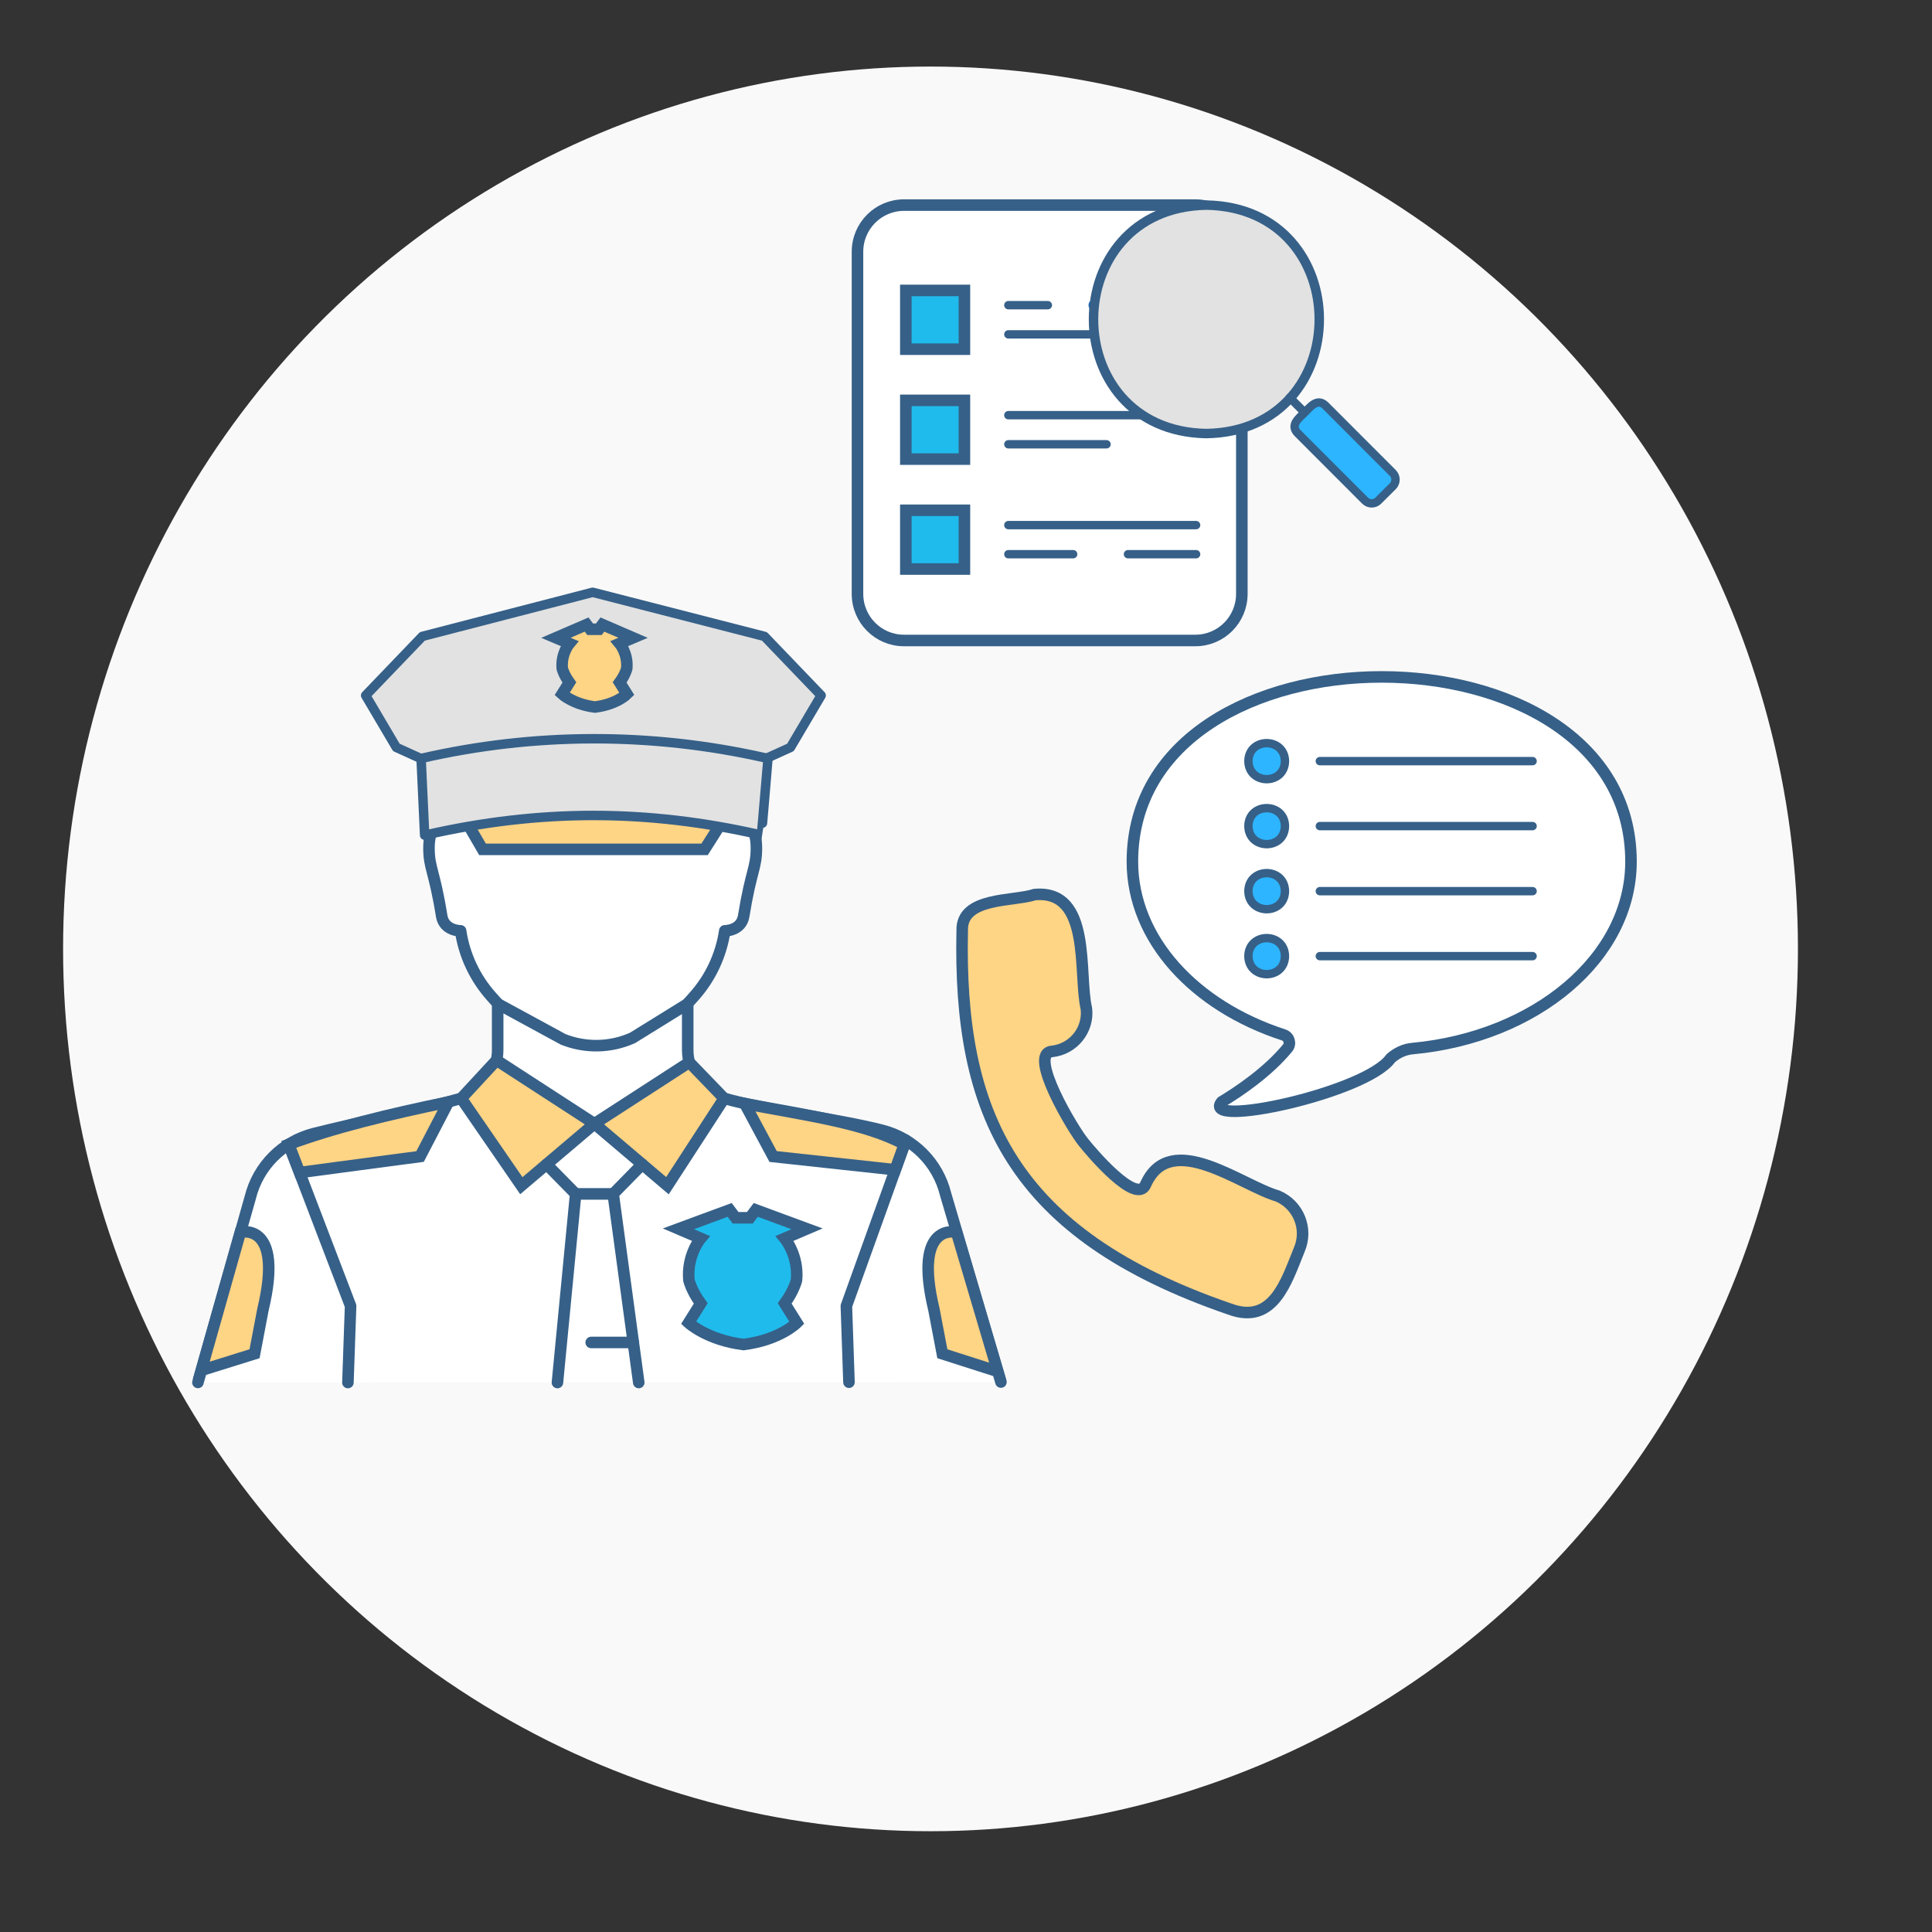 <?xml version="1.0" encoding="UTF-8"?> <svg xmlns="http://www.w3.org/2000/svg" xmlns:xlink="http://www.w3.org/1999/xlink" version="1.0" id="_x3C_Layer_x3E_" x="0px" y="0px" viewBox="0 0 2450 2450" style="enable-background:new 0 0 2450 2450;" xml:space="preserve"><rect x="0" y="0" width="2450" height="2450" fill="#333333" stroke="none"/> <style type="text/css"> .st0{fill:#F9F9F9;} .st1{fill:#FFFFFF;stroke:#366088;stroke-width:11.143;stroke-linecap:round;stroke-linejoin:round;stroke-miterlimit:10;} .st2{fill:#FED485;stroke:#366088;stroke-width:14.636;stroke-miterlimit:10;} .st3{fill:#E2E2E2;stroke:#366088;stroke-width:12.006;stroke-linecap:round;stroke-linejoin:round;stroke-miterlimit:10;} .st4{fill:#FFFFFF;stroke:#366088;stroke-width:11.143;stroke-miterlimit:10;} .st5{fill:#1FBBEC;stroke:#366088;stroke-width:14.636;stroke-miterlimit:10;} .st6{fill:#FFFFFF;stroke:#366088;stroke-width:5.807;stroke-linecap:round;stroke-linejoin:round;stroke-miterlimit:10;} .st7{fill:#FFFFFF;stroke:#366088;stroke-width:14.636;stroke-linecap:round;stroke-linejoin:round;stroke-miterlimit:10;} .st8{fill:none;stroke:#366088;stroke-width:14.636;stroke-linecap:round;stroke-linejoin:round;stroke-miterlimit:10;} .st9{fill:#FFFFFF;stroke:#366088;stroke-width:10.619;stroke-linecap:round;stroke-linejoin:round;stroke-miterlimit:10;} .st10{fill:#366088;} .st11{fill:none;stroke:#366088;stroke-width:10.619;stroke-linecap:round;stroke-linejoin:round;stroke-miterlimit:10;} .st12{fill:#2DB5FF;stroke:#366088;stroke-width:10.619;stroke-linecap:round;stroke-linejoin:round;stroke-miterlimit:10;} .st13{fill:#FFFFFF;stroke:#366088;stroke-width:11.738;stroke-linecap:round;stroke-linejoin:round;stroke-miterlimit:10;} .st14{fill:none;stroke:#366088;stroke-width:11.738;stroke-linecap:round;stroke-linejoin:round;stroke-miterlimit:10;} .st15{fill:#D0FDFF;stroke:#366088;stroke-width:11.738;stroke-linecap:round;stroke-linejoin:round;stroke-miterlimit:10;} .st16{fill:none;stroke:#366088;stroke-width:12.006;stroke-linecap:round;stroke-linejoin:round;stroke-miterlimit:10;} .st17{fill:#FFFFFF;} .st18{fill:#D0FDFF;} .st19{fill:#FFFFFF;stroke:#366088;stroke-width:12.006;stroke-linecap:round;stroke-linejoin:round;stroke-miterlimit:10;} .st20{fill:#D0FDFF;stroke:#366088;stroke-width:12.006;stroke-linecap:round;stroke-linejoin:round;stroke-miterlimit:10;} .st21{fill:none;stroke:#386185;stroke-width:12.006;stroke-linecap:round;stroke-linejoin:round;stroke-miterlimit:10;} .st22{fill:#D0FCFD;} .st23{fill:#FFFFFF;stroke:#386185;stroke-width:12.006;stroke-linecap:round;stroke-linejoin:round;stroke-miterlimit:10;} .st24{fill:#D0FCFD;stroke:#386185;stroke-width:12.006;stroke-linecap:round;stroke-linejoin:round;stroke-miterlimit:10;} .st25{fill:#1FBBEC;stroke:#366088;stroke-width:8;stroke-miterlimit:10;} .st26{fill:#1FBBEC;stroke:#366088;stroke-width:7;stroke-miterlimit:10;} .st27{fill:#FFFFFF;stroke:#366088;stroke-width:7;stroke-linecap:round;stroke-linejoin:round;stroke-miterlimit:10;} .st28{fill:none;stroke:#366088;stroke-width:7;stroke-linecap:round;stroke-linejoin:round;stroke-miterlimit:10;} .st29{fill:#FED485;stroke:#366088;stroke-width:7;stroke-miterlimit:10;} .st30{fill:#E2E2E2;stroke:#366088;stroke-width:7;stroke-linecap:round;stroke-linejoin:round;stroke-miterlimit:10;} .st31{fill:#E2E2E2;stroke:#366088;stroke-width:8;stroke-linecap:round;stroke-linejoin:round;stroke-miterlimit:10;} .st32{fill:#FFFFFF;stroke:#366088;stroke-width:8;stroke-linecap:round;stroke-linejoin:round;stroke-miterlimit:10;} .st33{fill:#366088;stroke:#FFFFFF;stroke-width:3;stroke-miterlimit:10;} .st34{fill:#1FBBEC;stroke:#366088;stroke-width:10;stroke-miterlimit:10;} .st35{fill:#FED485;stroke:#366088;stroke-width:10;stroke-miterlimit:10;} .st36{fill:#FFFFFF;stroke:#366088;stroke-width:10;stroke-linecap:round;stroke-linejoin:round;stroke-miterlimit:10;} .st37{fill:#FFFFFF;stroke:#176DBE;stroke-width:15.477;stroke-linecap:round;stroke-linejoin:round;stroke-miterlimit:10;} .st38{fill:none;stroke:#386185;stroke-width:3.841;stroke-linecap:round;stroke-linejoin:round;stroke-miterlimit:10;} .st39{fill:#FFFFFF;stroke:#386185;stroke-width:3.841;stroke-linecap:round;stroke-linejoin:round;stroke-miterlimit:10;} .st40{fill:#F8F8F8;} .st41{fill:#2EBBE9;stroke:#386185;stroke-width:14.636;stroke-miterlimit:10;} .st42{fill:#FFFFFF;stroke:#386185;stroke-width:14.636;stroke-linecap:round;stroke-linejoin:round;stroke-miterlimit:10;} .st43{fill:#FCD289;stroke:#386185;stroke-width:14.636;stroke-miterlimit:10;} .st44{fill:none;stroke:#386185;stroke-width:14.636;stroke-linecap:round;stroke-linejoin:round;stroke-miterlimit:10;} .st45{fill:#E1E1E1;stroke:#386185;stroke-width:12.006;stroke-linecap:round;stroke-linejoin:round;stroke-miterlimit:10;} </style> <g> <g> <ellipse class="st0" cx="1180" cy="1203.3" rx="1100" ry="1118.9"></ellipse> </g> <g> <g> <g> <g> <path class="st7" d="M1269.3,1752.6l-70.2-238.3c-9.8-39.8-40.8-70.9-80.6-81c-57.3-14.6-148.9-25.7-200.3-40.5 c-27.3-7.9-46.1-32.9-46.1-61.3v-59l7.9-8.8c20.9-23.4,34.5-52.3,39.1-83.3c0,0,20.9,0.2,24-18.8c9.4-58,16.1-60.5,16.1-86 c0-25.5-9.5-31.5-20.9-24.9c1.9-6.5,5.3-20.1,5.8-39.1c3.9-137.1-86.5-227-192.5-227s-196.4,89.9-192.5,227 c0.5,18.9,3.9,32.5,5.8,39.1c-11.4-6.6-20.9-0.5-20.9,24.9c0,25.5,6.8,28,16.1,86c3.1,19,24,18.8,24,18.8 c4.6,31,18.2,59.9,39.1,83.3l7.9,8.8l0,59c0,28.4-18.7,53.4-46.1,61.3c-51.4,14.8-129.8,30.2-187,44.7 c-39.8,10.1-70.8,41.2-80.6,81l-66.4,234.6"></path> </g> <path class="st7" d="M631,1272.8l83.1,45.2c28.4,11.3,60.1,10.7,88-1.8l70.1-43.4"></path> </g> <polygon class="st2" points="629.7,1344.5 753.8,1425 661.1,1503.6 584.9,1392.9 "></polygon> <polygon class="st2" points="918.3,1392.9 846.4,1503.6 753.8,1425 874.1,1347.1 "></polygon> <polyline class="st7" points="693.1,1476.5 730,1514 706.9,1753.2 "></polyline> <polyline class="st7" points="814.4,1476.5 777.6,1514 810,1753.2 "></polyline> <line class="st7" x1="749.7" y1="1702.4" x2="803.1" y2="1702.4"></line> <polyline class="st7" points="366.2,1451.2 444.6,1656.1 441.2,1753.2 "></polyline> <path class="st2" d="M366.2,1451.2l13.7,35.7l152.8-20.3l36-69.2C492.7,1413.1,422.2,1430.3,366.2,1451.2z"></path> <path class="st2" d="M1146.9,1451.2l-11.6,32.2l-154.9-16.8l-36-67.1C1023.5,1414.5,1097.6,1424.4,1146.9,1451.2"></path> <polygon class="st3" points="751.6,751.1 535.6,807 463.7,881.9 502.6,947.8 535.6,962.8 969.4,962.8 969.4,962.8 1002.4,947.8 1041.3,881.9 969.4,807 "></polygon> <polyline class="st2" points="584.9,1030.6 611.9,1077.1 893.5,1077.1 923,1030.6 "></polyline> <path class="st3" d="M965.5,1059l-2.1-0.5c-143.2-32.6-279.3-32.5-422.6,0.1l-2.3,0.5l-4.5-97.3h0c143.2-33,291.9-33.3,435.3-1 l4.6,1C973.9,961.9,965.7,1059,965.5,1059z"></path> <path class="st2" d="M255.2,1737.8l67.6-21.1l10.6-55.7c27-112.6-28.6-98.4-28.6-98.4L255.2,1737.8z"></path> <polyline class="st7" points="1148.8,1446 1073.3,1656.1 1076.6,1752.8 "></polyline> <path class="st2" d="M1265.3,1739.2l-70.3-22.5l-10.6-55.7c-27-112.6,28.6-98.4,28.6-98.4L1265.3,1739.2z"></path> <path class="st2" d="M759.4,798l4.5-6l38.9,16.8l-17,7.2c0,0,10.7,12.7,9,31.7c0,0-1.7,7.7-9,17.7l9.2,14.7 c0,0-12.8,13-40.5,16.5l0,0c-27.7-3.5-41.7-16.5-41.7-16.5l9.2-14.7c-7.2-10-9-17.7-9-17.7c-1.7-19,9-31.7,9-31.7l-17-7.2 l38.9-16.8l4.5,6H759.4z"></path> <line class="st7" x1="730" y1="1514" x2="777.6" y2="1514"></line> <path class="st5" d="M945.1,1544.3h5.8l7.5-10l65,24l-28.3,12.1c0,0,17.9,21.3,15,52.9c0,0-2.9,12.9-15,29.6l15.4,24.6 c0,0-21.4,21.7-67.7,27.5l0,0c-46.3-5.8-69.6-27.5-69.6-27.5l15.4-24.6c-12.1-16.7-15-29.6-15-29.6c-2.9-31.7,15-52.9,15-52.9 l-28.3-12.1l65-24l7.5,10h7.2H945.1z"></path> </g> </g> <g> <g> <path class="st2" d="M1620.3,1516.7c-46.2-13.2-135.8-85.1-167.4-14.9l0,0c-11.2,27.9-69.8-41.7-78.8-53.1 c-12.9-15.4-71.6-113.2-39.9-115.4c27-3,46.5-27.2,43.5-54.1c-10.5-44.3,7.2-151.3-65.5-144.8c-28,9.1-93.1,2.8-92,45.5l0,0 c-5,231.3,62.5,385.1,339.1,480.1c55.7,20.8,72.1-35.5,88.3-75.2C1659,1558.4,1646.7,1528,1620.3,1516.7z"></path> </g> <path class="st7" d="M2068.3,1092.5c-0.4-312.1-631.9-312.2-632.3,0c0,98.6,79,183.3,191.8,219.9c7,2.3,9.6,11,5,16.6 c-24.8,30.2-61.2,54.8-83.6,68.3c-28,34.1,183.5-11.4,214.3-55.2c7.8-6.9,17.4-11.5,27.8-12.4 C1947.4,1315.2,2068.3,1214.5,2068.3,1092.5"></path> <g> <g> <line class="st11" x1="1673.7" y1="965.2" x2="1943.5" y2="965.2"></line> <line class="st11" x1="1673.7" y1="1047.6" x2="1943.5" y2="1047.6"></line> <line class="st11" x1="1673.7" y1="1130.1" x2="1943.5" y2="1130.1"></line> <line class="st11" x1="1673.7" y1="1212.5" x2="1943.5" y2="1212.5"></line> <path class="st12" d="M1629.5,965.2c-0.5,30.5-45.8,30.5-46.4,0C1583.6,934.8,1629,934.8,1629.5,965.2z"></path> <path class="st12" d="M1629.5,1047.6c-0.5,30.5-45.8,30.5-46.4,0C1583.6,1017.2,1629,1017.2,1629.5,1047.6z"></path> <path class="st12" d="M1629.5,1130.1c-0.5,30.5-45.8,30.5-46.4,0C1583.6,1099.6,1629,1099.6,1629.5,1130.1z"></path> <path class="st12" d="M1629.5,1212.5c-0.5,30.5-45.8,30.5-46.4,0C1583.6,1182,1629,1182,1629.5,1212.5z"></path> </g> </g> </g> <g> <g> <g> <path class="st7" d="M1515.9,812.2h-369.6c-32.5,0-58.9-26.4-58.9-59.1V319.2c0-32.6,26.4-59.1,58.9-59.1h369.6 c32.5,0,58.9,26.4,58.9,59.1v433.9C1574.8,785.8,1548.4,812.2,1515.9,812.2z"></path> <g> <rect x="1148.7" y="368.3" class="st5" width="74.3" height="74.5"></rect> <rect x="1148.7" y="507.7" class="st5" width="74.3" height="74.5"></rect> <rect x="1148.7" y="647.1" class="st5" width="74.3" height="74.5"></rect> </g> <g> <line class="st37" x1="1388.1" y1="387" x2="1516.8" y2="387"></line> <line class="st11" x1="1278.7" y1="387" x2="1328.8" y2="387"></line> <line class="st11" x1="1278.7" y1="424" x2="1516.8" y2="424"></line> </g> <g> <line class="st11" x1="1278.7" y1="526.5" x2="1516.8" y2="526.5"></line> <line class="st11" x1="1278.7" y1="563.4" x2="1403.2" y2="563.4"></line> </g> <g> <line class="st11" x1="1278.7" y1="665.9" x2="1516.8" y2="665.9"></line> <line class="st11" x1="1430.4" y1="702.8" x2="1516.8" y2="702.8"></line> <line class="st11" x1="1278.7" y1="702.8" x2="1360.9" y2="702.8"></line> </g> </g> <g> <path class="st3" d="M1529.6,549.8c190.9-2.9,191.3-286.1,0.5-289.7C1339.2,263.1,1338.8,546.3,1529.6,549.8z"></path> <g> <line class="st11" x1="1635.6" y1="504.2" x2="1654.5" y2="523.2"></line> <path class="st12" d="M1747.8,634.9l18.4-18.3c4.6-4.6,4.7-12.1,0-16.8c0,0-85.7-85.8-85.7-85.8c-10.2-9.5-19.1,2.2-26,9.1 c-7,6.9-18.8,15.6-9.2,25.9c0,0,85.7,85.8,85.7,85.8C1735.6,639.5,1743.1,639.6,1747.8,634.9z"></path> </g> </g> </g> </g> </g> </svg> 